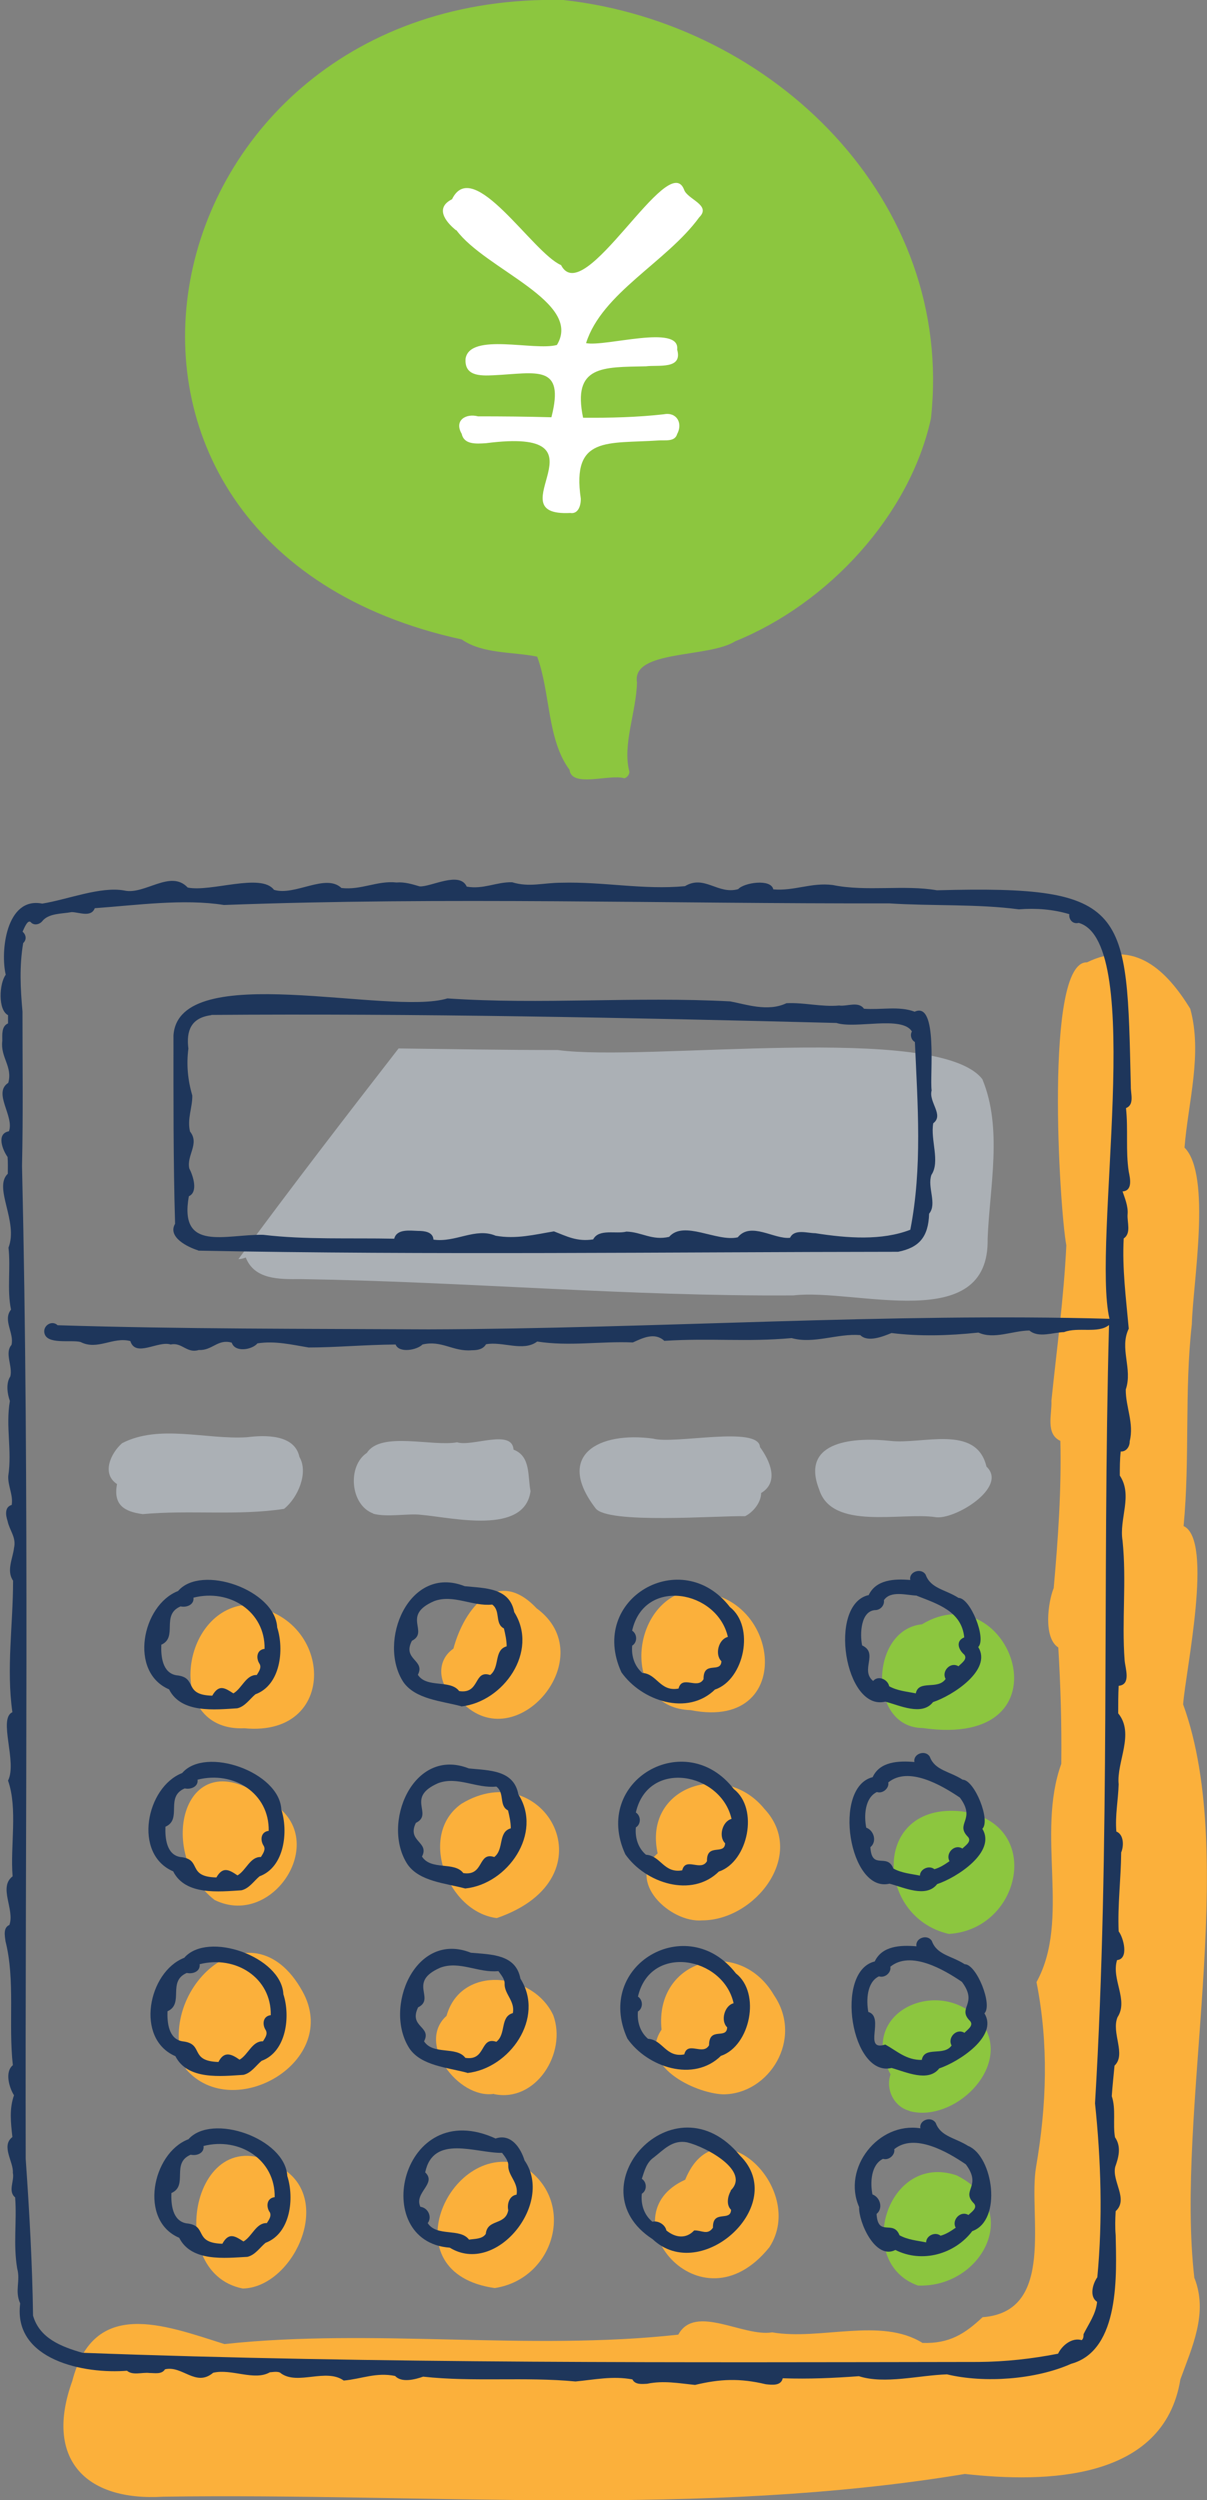 <?xml version="1.0" encoding="UTF-8"?><svg xmlns="http://www.w3.org/2000/svg" viewBox="0 0 52.6 108.93"><rect x="0" y="0" width="52.6" height="108.93" fill="#808080" stroke="none"/><defs><style>.d{fill:#fff;}.e{fill:#8cc63f;}.f{fill:#1e365b;}.g{fill:#abb0b5;}.h{fill:#fbb03b;}</style></defs><g id="a"/><g id="b"><g id="c"><g><g><path class="g" d="M5.1,64.66c-.17,.9,.3,1.2,1.12,1.31,2.04-.19,4.15,.08,6.16-.23,.61-.49,1.07-1.58,.67-2.26-.21-.99-1.49-.96-2.29-.86-1.78,.11-3.82-.58-5.44,.26-.49,.43-.91,1.33-.22,1.78Z"/><path class="g" d="M16.26,65.95c.59,.17,1.55-.02,2.09,.05,1.37,.12,4.51,.89,4.77-1.03-.13-.65,.02-1.52-.74-1.81-.06-.92-1.82-.11-2.46-.32-1.07,.2-3.32-.49-3.93,.46-.86,.57-.73,2.27,.27,2.64Z"/><path class="g" d="M32.47,66.06c.35-.17,.7-.6,.7-1.01,.8-.48,.38-1.41-.05-2-.05-.95-3.72-.11-4.66-.37-2.34-.32-4.29,.7-2.51,3.03,.5,.71,5.33,.32,6.51,.35Z"/><path class="g" d="M40.75,66.1c.83,.15,3.2-1.3,2.24-2.2-.44-1.86-2.8-.96-4.18-1.12-1.47-.16-3.97-.06-3.11,2.12,.56,1.79,3.57,.98,5.06,1.2Z"/><path class="e" d="M20.12,27.86c.92,.64,2.21,.53,3.29,.75,.58,1.57,.43,3.62,1.41,4.93,.09,.8,1.76,.17,2.39,.37,.13-.04,.21-.16,.22-.28-.32-1.19,.31-2.62,.33-3.93v.04c-.25-1.44,3.11-1.06,4.28-1.8,4.05-1.64,7.61-5.49,8.53-9.71h0C41.61,8.74,33.72,1.01,24.55,0,6.13-.41,1.08,23.71,20.12,27.86Z"/><g><path class="h" d="M10.65,75.3c4.3,.41,3.84-5.26-.16-5.35-2.72,.51-3.17,5.5,.16,5.35Z"/><path class="h" d="M9.35,82.78c2.63,1.3,5.22-2.89,2.27-4.36-3.63-2.77-4.88,2.33-2.27,4.36Z"/><path class="h" d="M8.11,90.16c2.06,2.37,6.77-.35,5.07-3.4-2.24-4.05-6.61,.09-5.07,3.4Z"/><path class="h" d="M12.46,94.58c-3.96-2.83-5.46,4.43-1.88,5.13,2.12-.04,3.9-3.66,1.88-5.13Z"/><path class="h" d="M21.56,99.69c2.7-.41,3.62-3.98,1.1-5.39-3.11-.98-5.69,4.74-1.1,5.39Z"/><path class="h" d="M21.53,91.24c1.82,.38,3.19-1.79,2.58-3.44-.88-1.88-4.02-2.22-4.65,.03-1.33,1.19,.51,3.63,2.06,3.4Z"/><path class="h" d="M21.65,83.57c5.14-1.77,2.03-7.15-1.54-4.98-1.92,1.35-.6,4.72,1.54,4.98Z"/><path class="h" d="M20.13,74.17c2.37,2.45,6.14-1.99,3.25-4.1-1.7-1.81-3.14-.03-3.62,1.76-.91,.63-.56,1.93,.37,2.34Z"/><path class="h" d="M30.1,74.51c4.9,.98,3.83-5.89-.52-5.07-2.2,.93-2.31,4.99,.52,5.07Z"/><path class="h" d="M28.66,80.75c-1.4,1.21,.55,3.04,1.94,2.92,2.31,0,4.57-2.87,2.71-4.86-1.75-2.15-5.29-.96-4.65,1.94Z"/><path class="h" d="M33.73,86.93c-1.51-2.59-5.22-1.6-4.9,1.5-1.05,1.55,1.42,2.77,2.68,2.82,2.01,0,3.52-2.41,2.22-4.32Z"/><path class="h" d="M29.86,94.97c-3.45,1.55,.63,6.72,3.67,2.94,1.66-2.55-2.28-6.35-3.67-2.94Z"/><path class="h" d="M52.05,99.26c-.84-7.24,1.97-18.22-.49-25,.1-1.43,1.34-7.16,.02-7.77,.28-2.94,.03-5.89,.36-8.8,.04-1.75,.87-6.5-.32-7.69,.16-1.99,.79-4.09,.25-6.05-1.03-1.67-2.42-3.04-4.5-2.02-1.87-.07-1.2,10.74-.9,12.33-.11,2.29-.42,4.53-.65,6.77,.03,.58-.27,1.44,.39,1.75,.05,2.14-.1,4.28-.29,6.41-.25,.61-.46,2.17,.2,2.59,.1,1.68,.15,3.34,.13,5.07-1.11,3.08,.42,6.79-1.08,9.51,.53,2.68,.45,5.33-.02,8.06-.35,2.07,.89,6.3-2.33,6.54-.77,.72-1.44,1.16-2.62,1.12-1.81-1.13-4.46-.1-6.55-.46-1.26,.21-3.36-1.25-4.09,.1-6.54,.72-13.25-.29-19.78,.41-2.68-.85-5.69-2.01-6.63,1.61-1.21,3.34,.51,5.25,3.97,5.04,11.58-.17,23.37,.92,34.93-.99,3.5,.39,8.67,.31,9.39-4.12,.51-1.41,1.21-2.88,.62-4.4Z"/><g><path class="g" d="M42.81,47.02c-1.93-2.49-14.63-.74-18.5-1.27-2.31,0-4.62-.04-6.94-.07-2.36,3.04-4.7,6.08-6.98,9.18h0c.1,0,.21-.03,.32-.07,.38,.96,1.44,.95,2.39,.94,7.17,.11,14.3,.76,21.48,.71,2.69-.32,8.55,1.75,8.46-2.47,.09-2.27,.66-4.81-.23-6.95Z"/><g><path class="e" d="M41.69,94.78c-3.05-1.03-4.48,3.8-1.69,4.8,2.81,.11,4.61-3.34,1.69-4.8Z"/><path class="e" d="M39.64,91.98c1.92,.51,4.39-1.85,3.24-3.71-1.63-2.32-5.6-.74-4.07,2.11-.23,.65,.15,1.42,.83,1.59Z"/><path class="e" d="M41.9,78.92c-3.92-.41-3.77,4.61-.55,5.34,3.19-.19,4.15-4.85,.55-5.34Z"/><path class="e" d="M40.21,75.29c6.63,.95,3.82-6.85-.03-4.52-2.28,.23-2.37,4.5,.03,4.52Z"/></g></g></g></g><g><path class="f" d="M7.37,73.61c.53,1.05,2,.88,2.97,.82,.34-.08,.54-.4,.79-.61,1.1-.4,1.26-1.95,.95-2.91-.08-1.64-3.31-2.77-4.32-1.59-1.57,.61-2.16,3.54-.38,4.29Zm-.34-1.95c.74-.33-.03-1.3,.84-1.67,.27,.06,.6-.08,.56-.38,1.57-.4,3.13,.6,3.1,2.23-.35,.04-.38,.41-.22,.65,.1,.17-.03,.34-.12,.49-.47-.02-.64,.58-1.02,.8-.37-.24-.63-.41-.92,.1-1.3-.03-.6-.8-1.57-.89-.61-.11-.67-.84-.65-1.32Z"/><path class="f" d="M20.1,74.35c1.84-.2,3.39-2.4,2.31-4.11-.2-1.07-1.27-1.04-2.16-1.13-2.43-.96-3.82,2.42-2.67,4.18,.53,.75,1.66,.82,2.52,1.05Zm-2.15-2.86c.77-.4-.48-1.1,.97-1.73,.84-.31,1.66,.24,2.53,.15,.38,.28,.1,.83,.51,1.04,.06,.25,.12,.52,.12,.78-.57,.16-.28,.91-.72,1.25-.73-.24-.43,.84-1.35,.7-.39-.52-1.41-.11-1.8-.71,.34-.65-.69-.65-.26-1.48Z"/><path class="f" d="M31.17,73.61c1.26-.44,1.74-2.73,.64-3.59-2.1-2.72-6.2-.37-4.73,2.84,.88,1.25,2.89,1.93,4.09,.74Zm-3.62-2.57c.53-2.34,3.71-1.75,4.17,.28-.41,.1-.58,.77-.28,1.06-.03,.55-.79-.05-.78,.78-.27,.47-.93-.2-1.09,.41-.81,.15-.94-.65-1.58-.68-.35-.31-.48-.75-.44-1.19,.23-.14,.23-.5,0-.65Z"/><path class="f" d="M37.84,69.5c-1.77,.43-1.02,5.07,.74,4.64,.62,.16,1.6,.64,2.08,.02,.85-.28,2.59-1.4,1.97-2.4,.37-.36-.34-2.14-.86-2.14-.57-.37-1.21-.4-1.43-1.01-.19-.32-.75-.13-.67,.23-.7-.06-1.5-.02-1.82,.67Zm2.12,.03c.89,.35,1.95,.67,2.06,1.81-.39,.16-.25,.54,0,.75,.16,.2-.12,.37-.25,.51-.36-.22-.75,.23-.56,.55-.34,.5-1.18,.02-1.3,.63-.39-.08-.8-.11-1.16-.31-.06-.3-.48-.49-.7-.23-.58-.48,.25-1.21-.48-1.55-.1-.49-.07-1.54,.61-1.54,.23-.03,.37-.24,.34-.43,.29-.43,.97-.22,1.43-.2Z"/><path class="f" d="M7.55,81.54c.53,1.05,2,.88,2.97,.82,.34-.08,.54-.4,.79-.61,1.09-.4,1.26-1.95,.95-2.91-.08-1.64-3.31-2.77-4.32-1.59-1.57,.61-2.16,3.54-.38,4.29Zm-.34-1.95c.75-.33-.03-1.3,.84-1.67,.27,.06,.6-.08,.56-.38,1.57-.4,3.13,.59,3.1,2.23-.35,.04-.38,.41-.22,.65,.1,.17-.03,.34-.12,.49-.47-.02-.64,.58-1.02,.8-.37-.25-.64-.4-.92,.09-1.31-.03-.6-.8-1.57-.89-.61-.1-.67-.84-.65-1.32Z"/><path class="f" d="M20.28,82.28c1.84-.19,3.39-2.4,2.31-4.1-.2-1.07-1.27-1.04-2.16-1.13-2.43-.96-3.83,2.42-2.67,4.18,.52,.75,1.66,.82,2.51,1.05Zm-2.15-2.86c.78-.39-.48-1.1,.97-1.73,.84-.31,1.66,.24,2.53,.15,.38,.29,.1,.83,.51,1.04,.06,.25,.12,.51,.12,.78-.57,.16-.28,.91-.72,1.25-.73-.24-.43,.84-1.35,.7-.39-.52-1.4-.1-1.8-.72,.34-.65-.68-.65-.26-1.48Z"/><path class="f" d="M31.34,81.54c1.26-.44,1.74-2.73,.64-3.59-2.1-2.72-6.2-.37-4.73,2.84,.87,1.25,2.9,1.93,4.09,.74Zm-3.63-2.57c.53-2.34,3.71-1.75,4.17,.28-.4,.1-.58,.77-.28,1.06-.02,.54-.81-.03-.79,.78-.27,.47-.93-.2-1.08,.4-.81,.14-.93-.64-1.58-.68-.35-.3-.48-.75-.44-1.19,.23-.14,.23-.5,0-.65Z"/><path class="f" d="M38.76,82.07c.62,.16,1.6,.64,2.08,.02,.85-.28,2.59-1.4,1.97-2.41,.37-.36-.34-2.13-.86-2.14-.57-.37-1.21-.4-1.43-1-.19-.32-.74-.13-.67,.23-.7-.06-1.51-.02-1.82,.66-1.77,.44-1.02,5.07,.74,4.64Zm-.54-3.99c.26,.08,.54-.18,.49-.42,.88-.72,2.32,.12,3.12,.66,.73,.98-.24,1.12,.36,1.72,.16,.2-.12,.37-.25,.5-.36-.22-.75,.23-.56,.55-.2,.14-.41,.28-.66,.35-.24-.19-.63,0-.63,.28-.39-.08-.8-.11-1.16-.31-.27-.7-.94,.1-1-.93,.29-.23,.17-.72-.18-.85-.1-.5-.07-1.29,.46-1.55Z"/><path class="f" d="M7.64,89.58c.53,1.06,2,.88,2.97,.82,.34-.08,.54-.4,.79-.61,1.09-.4,1.26-1.95,.95-2.9-.08-1.64-3.3-2.77-4.32-1.59-1.57,.61-2.16,3.53-.38,4.29Zm-.34-1.95c.74-.33-.02-1.3,.84-1.67,.27,.06,.6-.07,.56-.38,1.57-.4,3.13,.59,3.1,2.22-.35,.04-.38,.41-.22,.65,.1,.18-.03,.34-.12,.49-.47-.02-.64,.58-1.02,.8-.34-.24-.67-.4-.92,.1-1.3-.04-.6-.8-1.57-.9-.61-.1-.67-.84-.65-1.32Z"/><path class="f" d="M20.37,90.32c1.84-.2,3.39-2.4,2.31-4.11-.2-1.07-1.27-1.05-2.16-1.13-2.43-.97-3.83,2.42-2.67,4.18,.52,.75,1.66,.82,2.51,1.05Zm-2.15-2.86c.78-.39-.48-1.1,.97-1.73,.84-.31,1.66,.24,2.53,.15,.12,.17,.29,.36,.27,.57,0,.44,.46,.74,.36,1.26-.57,.16-.28,.91-.72,1.25-.73-.24-.43,.84-1.35,.7-.39-.52-1.4-.11-1.8-.72,.35-.66-.68-.61-.26-1.48Z"/><path class="f" d="M31.43,89.57c1.26-.44,1.74-2.73,.64-3.59-2.11-2.72-6.19-.37-4.73,2.84,.87,1.25,2.9,1.93,4.09,.74Zm-3.63-2.57c.53-2.34,3.72-1.75,4.17,.28-.4,.1-.58,.77-.28,1.05-.02,.55-.79-.05-.79,.78-.27,.47-.93-.2-1.08,.4-.81,.15-.93-.64-1.58-.68-.35-.3-.48-.75-.44-1.19,.23-.14,.23-.5,0-.65Z"/><path class="f" d="M38.85,90.1c.62,.17,1.6,.64,2.08,.02,.84-.28,2.59-1.4,1.97-2.4,.37-.36-.34-2.14-.86-2.14-.57-.37-1.21-.4-1.43-1.01-.19-.32-.74-.13-.67,.23-.7-.06-1.5-.02-1.82,.66-1.77,.43-1.02,5.07,.74,4.64Zm-.54-3.99c.26,.08,.54-.17,.49-.42,.88-.72,2.33,.12,3.12,.66,.73,.98-.24,1.12,.36,1.71,.16,.2-.12,.37-.25,.51-.36-.22-.75,.23-.56,.55-.34,.49-1.18,.01-1.3,.63-.68,.01-1.08-.39-1.59-.67-1,.32,0-1.2-.74-1.42-.09-.5-.07-1.29,.46-1.55Z"/><path class="f" d="M8.2,93.21c-1.57,.61-2.16,3.54-.39,4.29,.53,1.06,2,.88,2.97,.83,.34-.08,.54-.4,.79-.61,1.1-.41,1.26-1.95,.95-2.91-.08-1.64-3.3-2.77-4.32-1.59Zm3.55,3.16c.1,.18-.03,.34-.12,.49-.47-.02-.64,.58-1.02,.8-.37-.24-.64-.41-.92,.1-1.3-.04-.6-.8-1.57-.89-.61-.11-.67-.84-.65-1.32,.75-.33-.03-1.3,.84-1.67,.27,.06,.6-.07,.56-.38,1.57-.4,3.13,.6,3.1,2.23-.35,.04-.38,.41-.22,.65Z"/><path class="f" d="M21.61,93.18c-4.14-1.91-5.56,4.49-2.01,4.75,2.02,1.24,4.56-1.93,3.26-3.8-.16-.52-.57-1.18-1.25-.96Zm.91,2.44c-.33,.04-.43,.42-.37,.68-.13,.68-.91,.36-.98,1.03-.15,.23-.47,.21-.73,.25-.39-.52-1.41-.11-1.8-.72,.2-.26,.02-.67-.32-.71-.29-.62,.73-1.01,.21-1.5,.35-1.68,2.22-.83,3.35-.85,.12,.16,.29,.36,.27,.57,0,.44,.46,.73,.36,1.26Z"/><path class="f" d="M28.44,97.56c2.12,2,5.97-1.51,3.81-3.64-2.88-3.5-7.27,1.4-3.81,3.64Zm3.41-2.11c-.14,.24-.21,.62,.01,.83-.02,.54-.81-.03-.79,.78-.24,.35-.5,.1-.82,.12-.34,.37-.81,.33-1.21,0-.05-.25-.35-.44-.61-.38-.37-.3-.51-.77-.46-1.22,.23-.14,.23-.5,0-.65,.11-.33,.2-.71,.52-.93,.44-.34,.81-.78,1.45-.66,.83,.2,2.78,1.25,1.9,2.1Z"/><path class="f" d="M42.21,93.51c-.57-.37-1.21-.41-1.43-1.01-.19-.32-.74-.13-.67,.23-1.84-.29-3.42,1.74-2.67,3.43-.03,.64,.7,2.32,1.58,1.87,1.17,.59,2.59,.18,3.35-.82,1.32-.47,.91-3.25-.17-3.71Zm0,3c-.36-.22-.75,.23-.56,.55-.2,.14-.41,.28-.66,.35-.24-.19-.63,0-.63,.29-.39-.08-.8-.11-1.16-.31-.27-.7-.94,.1-1-.93,.29-.23,.17-.72-.18-.85-.1-.5-.07-1.29,.46-1.55,.26,.08,.54-.18,.49-.42,.88-.72,2.33,.12,3.12,.66,.73,.98-.24,1.12,.36,1.71,.16,.2-.12,.37-.25,.5Z"/><path class="d" d="M19.89,10.03c1.26,1.71,5.52,3.12,4.38,5-.98,.27-3.78-.55-3.98,.59-.06,.76,.61,.76,1.22,.73,1.87-.09,3.12-.51,2.52,1.83-1.07-.03-2.13-.04-3.2-.04-.53-.14-1.05,.18-.71,.76,.1,.47,.61,.44,1.06,.41,5.66-.73,.32,3.21,3.67,3.04,.35,.06,.47-.33,.46-.63-.4-2.74,1.16-2.38,3.39-2.53,.29-.02,.71,.07,.81-.28,.26-.48-.03-.97-.58-.86-1.16,.13-2.34,.16-3.52,.15-.47-2.28,.84-2.2,2.74-2.24,.54-.07,1.61,.15,1.36-.73,.14-1.12-3.12-.11-3.97-.28,.69-2.19,3.52-3.54,4.93-5.48,.55-.54-.52-.78-.66-1.21-.69-1.78-4.36,5.24-5.36,3.29-1.24-.53-3.83-4.77-4.75-2.87-.74,.37-.31,.96,.17,1.35Z"/><path class="f" d="M5.51,103.27c.25,.25,.68,.08,1,.12,.23,0,.54,.07,.68-.16,.76-.18,1.34,.79,2.1,.15,.8-.19,1.79,.37,2.47-.02,.09,0,.38-.07,.49,.05,.73,.52,1.96-.24,2.73,.31,.78-.07,1.41-.37,2.24-.2,.28,.31,.88,.15,1.22,.03,2.18,.24,4.45,0,6.64,.21,.84-.08,1.62-.25,2.48-.09,.12,.24,.42,.2,.64,.19,.72-.15,1.39-.02,2.09,.05,1.08-.26,1.95-.3,3.08-.03,.27,.03,.67,.08,.74-.26,1.15,.04,2.22-.01,3.32-.09,1.12,.36,2.61-.04,3.84-.08,1.63,.39,3.86,.23,5.41-.46,2.16-.59,1.97-3.98,1.94-5.6-.03-.35-.02-.7,0-1.05,.57-.52-.17-1.3-.02-1.93,.13-.37,.29-.86-.01-1.29-.1-.58,.05-1.23-.14-1.79,.03-.45,.08-.89,.12-1.33,.52-.49-.15-1.43,.13-2.11,.49-.75-.28-1.65-.02-2.49,.53-.05,.28-.98,.07-1.25-.05-1.15,.1-2.27,.11-3.44,.12-.28,.12-.78-.21-.91-.06-.7,.08-1.37,.1-2.06-.1-.97,.71-2.2-.02-3.09,0-.4,0-.8,.02-1.2,.55-.05,.29-.75,.26-1.11-.13-1.73,.09-3.44-.09-5.21-.16-.96,.46-1.97-.12-2.84,0-.35,0-.7,.04-1.05,.24,.02,.4-.22,.39-.44,.2-.79-.18-1.51-.17-2.26,.31-.91-.29-1.79,.13-2.65-.12-1.34-.29-2.61-.22-3.93,.34-.23,.14-.71,.17-1.06,.03-.35-.13-.72-.22-.99,.45-.03,.33-.57,.27-.86-.14-.91-.02-1.83-.12-2.77,.38-.15,.2-.63,.21-.95-.18-7.74-.03-8.77-8.45-8.54-1.42-.25-3.07,.07-4.54-.23-.93-.12-1.68,.27-2.59,.19-.1-.48-1.29-.29-1.53-.01-.89,.25-1.47-.64-2.32-.13-1.81,.17-3.55-.2-5.38-.15-.8,0-1.4,.21-2.15-.02-.68-.02-1.25,.32-1.98,.19-.31-.69-1.56,.02-2.05-.01-.31-.09-.65-.2-1.01-.17-.84-.09-1.54,.34-2.4,.24-.69-.65-2.03,.36-2.94,.08-.56-.75-2.76,.11-3.76-.1-.75-.8-1.87,.33-2.76,.13-1.04-.19-2.46,.39-3.58,.57-1.57-.31-1.83,2.08-1.59,3.1-.28,.37-.35,1.53,.1,1.76,0,.12,0,.24,0,.36-.29,.12-.25,.5-.25,.76-.09,.72,.46,1.12,.26,1.83-.68,.44,.27,1.45,.03,2.11-.56,.1-.28,.81-.06,1.12,.02,.24,.01,.49,.01,.73-.64,.61,.47,2.08,.03,3.22,.1,.9-.07,1.84,.11,2.7-.37,.46,.15,1.03,.02,1.54-.31,.35,.06,.92-.05,1.37-.2,.3-.13,.76-.02,1.07-.19,1.12,.1,2.14-.07,3.27-.02,.44,.22,.82,.15,1.26-.32,.09-.26,.46-.18,.7,.09,.43,.39,.71,.28,1.18-.05,.44-.34,.99-.04,1.42,0,1.92-.3,3.84-.03,5.73-.63,.28,.22,2.18-.19,2.98,.43,1.22,.09,2.86,.2,4.17-.63,.48,.1,1.44-.14,2.12-.28,.12-.2,.47-.17,.71,.43,1.71,.12,3.59,.32,5.4-.36,.29-.16,.98,.05,1.31-.21,.6-.14,1.18-.07,1.82-.51,.39,.06,1.09,.02,1.56,.08,.34-.23,.8,.1,1.07,.08,1.04-.09,2.04,.09,3.1,.15,.55-.12,.96,.13,1.52-.32,2.47,2.8,3.09,4.68,2.93ZM.98,40.6c.08-.17,.24-.6,.39-.39,.15,.12,.35,.06,.46-.06,.28-.37,.87-.33,1.29-.41,.32,0,.85,.25,1.01-.17,1.81-.13,3.88-.42,5.63-.14,9.68-.36,19.3-.05,28.99-.07,1.86,.12,3.85,.02,5.65,.26,.75-.06,1.5,0,2.2,.21-.03,.21,.13,.45,.41,.38,2.93,.84,.57,13.95,1.34,17.25-9.53-.27-19.81,.43-29.67,.46-5.38-.03-10.75-.01-16.17-.18-.24-.23-.62,0-.58,.31,.07,.56,1.16,.31,1.58,.42,.74,.38,1.41-.24,2.17-.04,.23,.73,1.21-.03,1.76,.15,.49-.11,.7,.4,1.22,.24,.6,.03,.83-.5,1.44-.32,.14,.44,.89,.31,1.12,.03,.77-.12,1.5,.06,2.23,.18,1.16,0,2.45-.12,3.79-.13,.15,.39,.94,.24,1.17,0,.84-.2,1.33,.32,2.15,.25,.25,0,.49-.04,.62-.26,.71-.14,1.63,.34,2.23-.12,1.41,.22,2.75-.02,4.17,.04,.42-.19,.95-.46,1.37-.07,2.08-.13,3.54,.06,5.55-.12,.96,.27,1.99-.21,2.99-.13,.33,.33,.99,.06,1.36-.09,1.23,.15,2.45,.12,3.79-.02,.68,.31,1.47-.08,2.22-.09,.4,.34,1.03,.08,1.51,.07,.62-.24,1.48,.08,1.96-.31-.3,11.3,.07,22.62-.61,33.91,.26,2.47,.34,5.06,.1,7.58-.2,.28-.36,.84-.01,1.07-.05,.54-.37,.96-.59,1.41,0,.09,0,.19-.08,.26-.42-.13-.86,.23-1.03,.59-1.13,.22-2.27,.35-3.47,.36-12.69,.02-26.22,.08-39.05-.4-.94-.27-1.87-.64-2.15-1.62-.03-2.23-.16-4.55-.32-6.83-.03-14.39,.17-29.04-.16-43.26,.05-2.24,.02-4.48,.02-6.73-.09-1.01-.14-1.96,.03-2.98,.18-.17,.11-.39-.04-.51Z"/><path class="f" d="M8.64,54.49c10.08,.2,20.48,.06,30.5,.05,.9-.18,1.32-.63,1.35-1.66,.36-.43-.09-1.15,.1-1.69,.39-.58-.05-1.53,.08-2.25,.48-.36-.21-.92-.07-1.43-.09-.64,.29-3.91-.74-3.43-.68-.26-1.48-.07-2.21-.13-.24-.34-.74-.09-1.08-.14-.77,.07-1.54-.14-2.3-.1-.81,.39-1.79,.04-2.45-.08-4.15-.22-8.25,.15-12.32-.13-2.55,.78-11.71-1.74-11.94,1.61,0,2.73-.01,5.49,.07,8.21-.34,.58,.55,1.02,1.01,1.16Zm.56-10.27c8.83-.07,18.23,.12,27.25,.35,.84,.27,2.86-.33,3.29,.37-.09,.16-.03,.37,.13,.46,.12,2.73,.33,5.48-.2,8.18-1.24,.48-2.74,.37-4.14,.15-.35,0-.91-.2-1.1,.2-.69,.08-1.71-.72-2.28-.02-.92,.21-2.35-.76-2.99-.02-.75,.17-1.19-.21-1.86-.23-.45,.12-1.2-.14-1.45,.34-.71,.11-1.16-.14-1.71-.35-.84,.14-1.65,.35-2.54,.19-.88-.37-1.75,.31-2.71,.17-.02-.34-.4-.38-.67-.38-.35-.01-.93-.1-1.04,.34-1.9-.04-3.88,.05-5.71-.17-1.64-.03-3.68,.77-3.24-1.68,.42-.19,.18-.9,.02-1.21-.13-.57,.46-1.08,.03-1.61-.13-.57,.11-1.04,.1-1.57-.2-.68-.26-1.36-.17-2.04-.1-.79,.12-1.35,1-1.46Z"/></g></g></g></g></svg>
